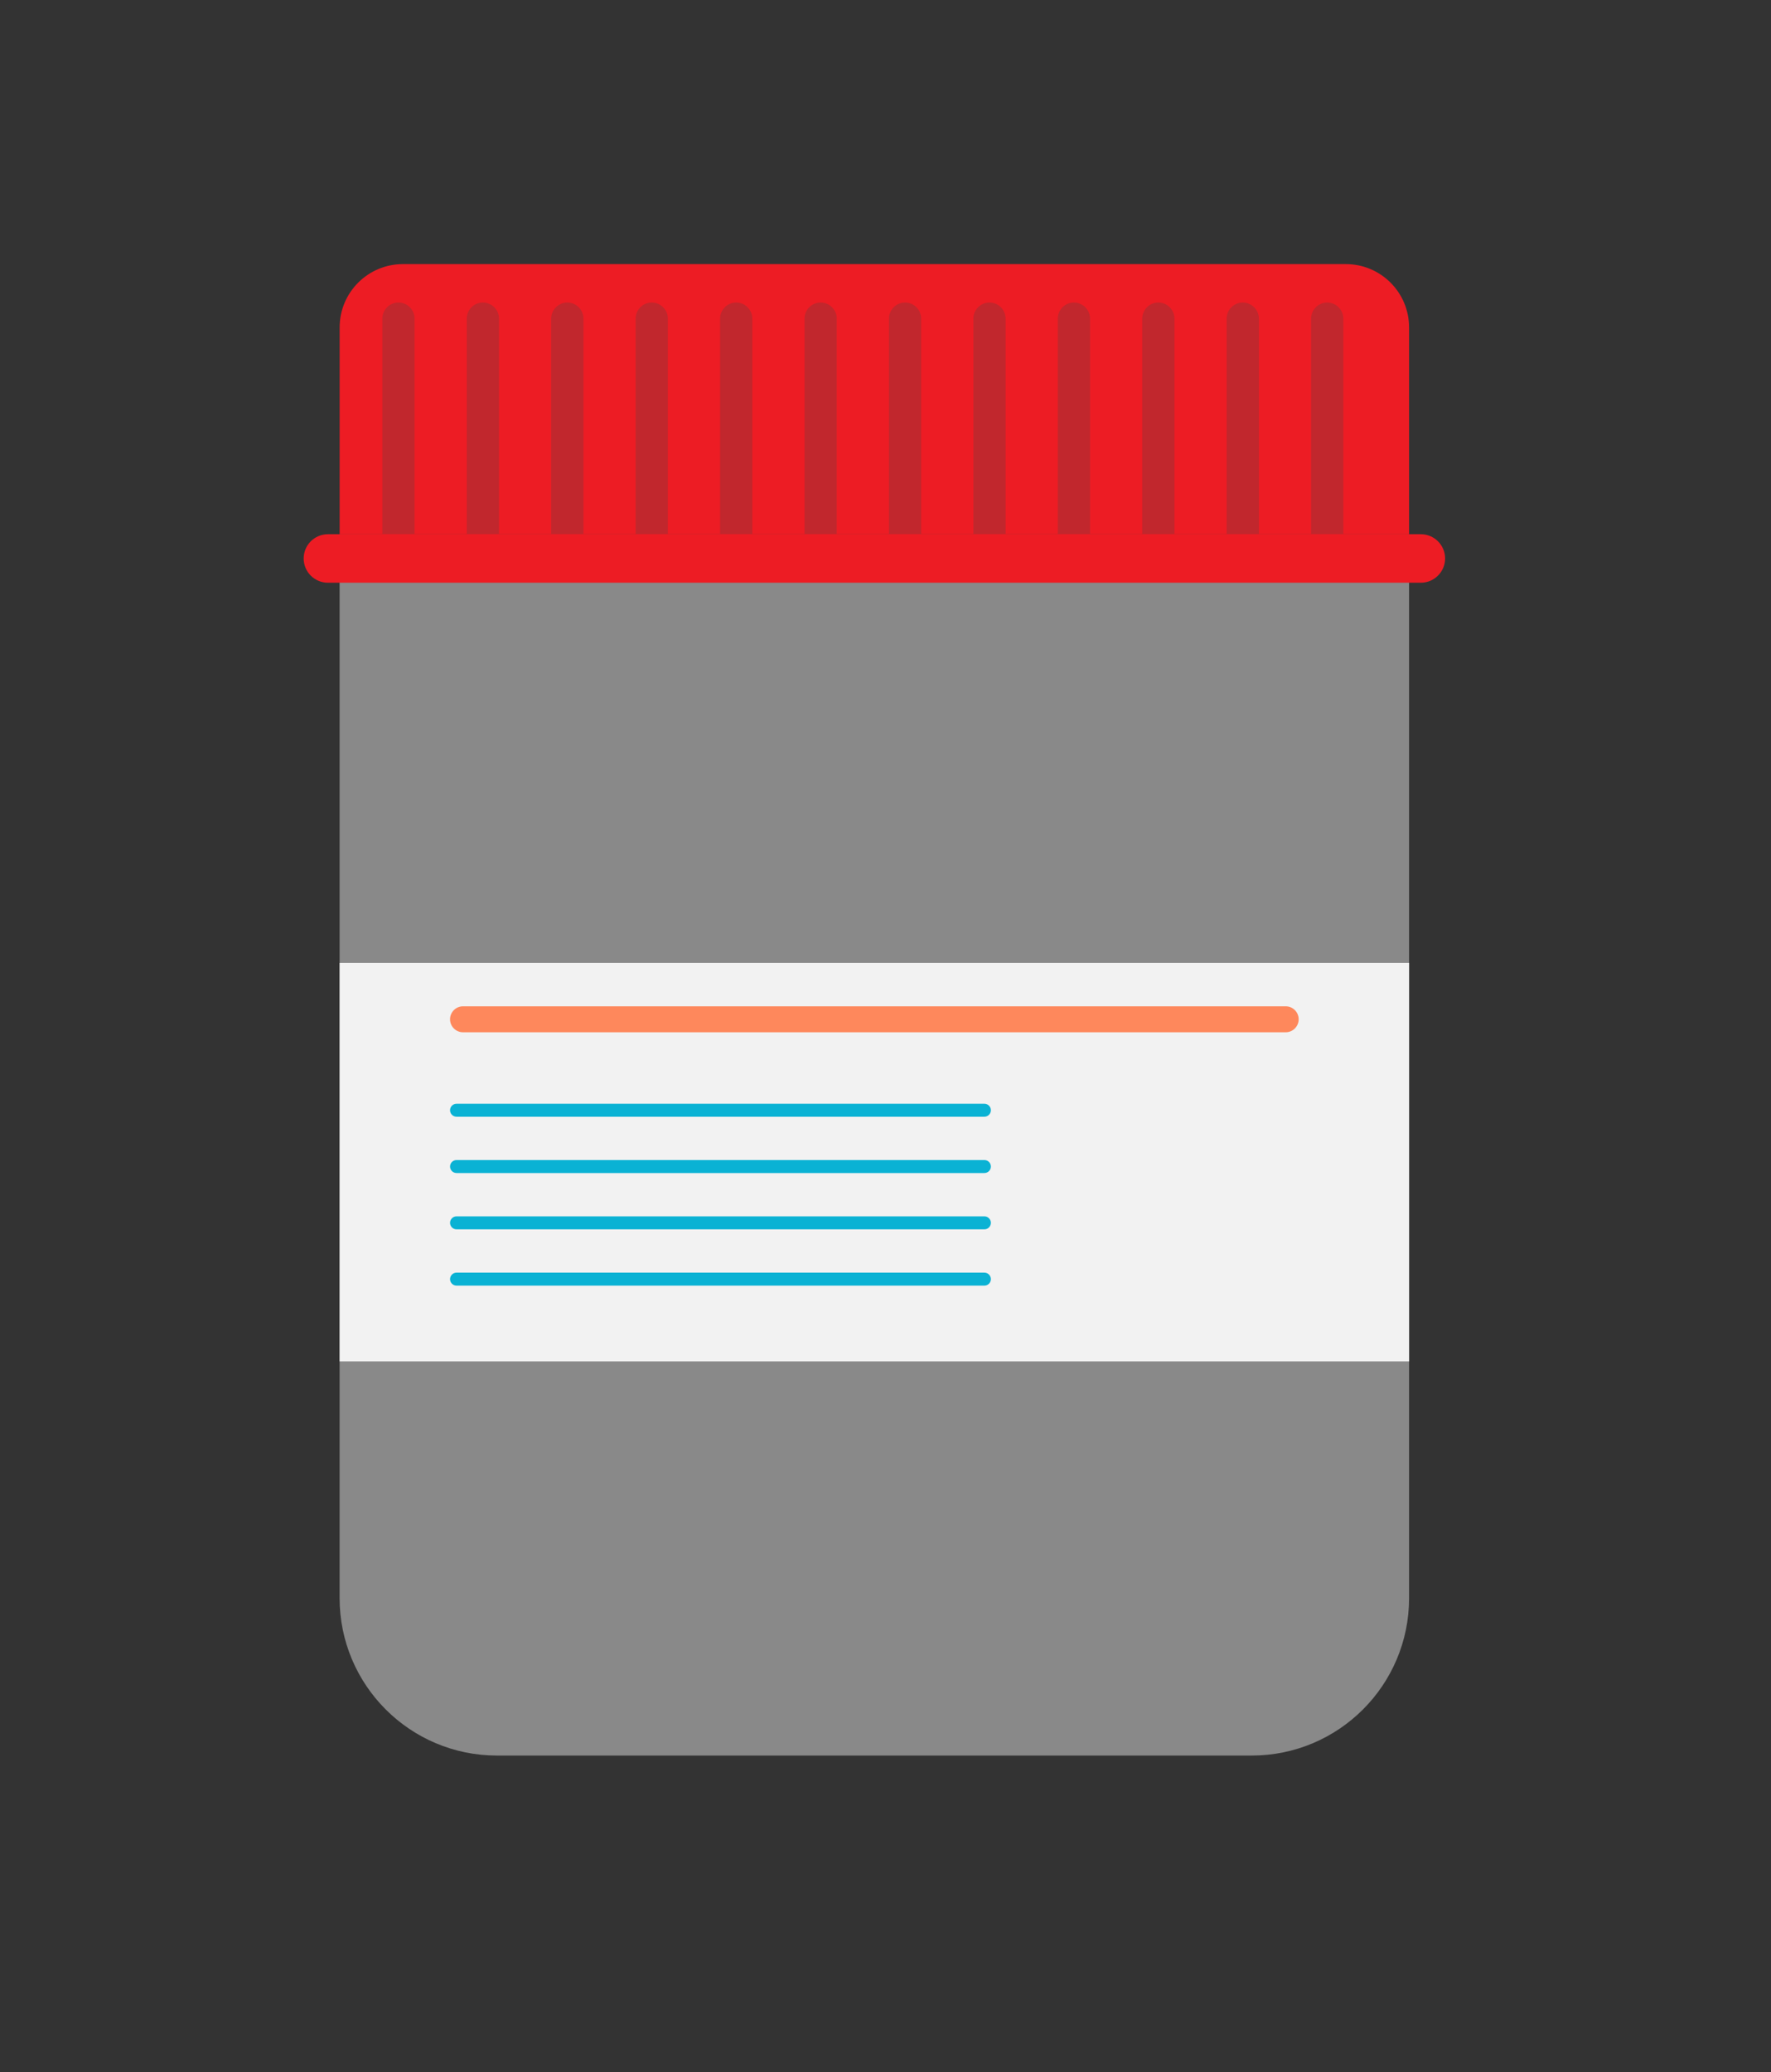 <?xml version="1.0" encoding="utf-8"?>
<!-- Generator: Adobe Illustrator 27.0.1, SVG Export Plug-In . SVG Version: 6.00 Build 0)  -->
<svg version="1.1" id="Calque_1" xmlns="http://www.w3.org/2000/svg" xmlns:xlink="http://www.w3.org/1999/xlink" x="0px" y="0px"
	 viewBox="0 0 458.75 536.61" style="enable-background:new 0 0 458.75 536.61;" xml:space="preserve">
<rect x="0" y="0" width="458.75" height="536.61" fill="#333333" stroke="none"/>
<style type="text/css">
	.st0{opacity:0.67;fill:#B3B3B3;enable-background:new    ;}
	.st1{fill:#F2F2F2;}
	.st2{fill:#FE885C;}
	.st3{fill:#0AB2D4;}
	.st4{fill:#ED1C24;}
	.st5{fill:#C1272D;}
</style>
<g id="Calque_6">
	<path class="st0" d="M324.23,454.61H128.74c-22.52,0-40.77-18.25-40.77-40.77V138.33H365v275.51
		C365,436.36,346.75,454.61,324.23,454.61z"/>
	<rect x="87.98" y="249.36" class="st1" width="277.03" height="103.18"/>
	<path class="st2" d="M333.04,267.31h-213.1c-1.86,0-3.36-1.51-3.36-3.36l0,0c0-1.86,1.51-3.36,3.36-3.36h213.1
		c1.86,0,3.36,1.51,3.36,3.36l0,0C336.4,265.8,334.9,267.31,333.04,267.31z"/>
	<path class="st3" d="M254.99,289.18H118.26c-0.93,0-1.68-0.75-1.68-1.68l0,0c0-0.93,0.75-1.68,1.68-1.68h136.73
		c0.93,0,1.68,0.75,1.68,1.68l0,0C256.67,288.43,255.92,289.18,254.99,289.18z"/>
	<path class="st3" d="M254.99,303.76H118.26c-0.93,0-1.68-0.75-1.68-1.68l0,0c0-0.93,0.75-1.68,1.68-1.68h136.73
		c0.93,0,1.68,0.75,1.68,1.68l0,0C256.67,303.01,255.92,303.76,254.99,303.76z"/>
	<path class="st3" d="M254.99,318.34H118.26c-0.93,0-1.68-0.75-1.68-1.68l0,0c0-0.93,0.75-1.68,1.68-1.68h136.73
		c0.93,0,1.68,0.75,1.68,1.68l0,0C256.67,317.59,255.92,318.34,254.99,318.34z"/>
	<path class="st3" d="M254.99,332.92H118.26c-0.93,0-1.68-0.75-1.68-1.68l0,0c0-0.93,0.75-1.68,1.68-1.68h136.73
		c0.93,0,1.68,0.75,1.68,1.68l0,0C256.67,332.17,255.92,332.92,254.99,332.92z"/>
	<path class="st4" d="M365,138.33H87.98V84.78c0-9.05,7.34-16.39,16.39-16.39h244.24c9.05,0,16.39,7.34,16.39,16.39V138.33z"/>
	<path class="st5" d="M103.21,78.34L103.21,78.34c-2.3,0-4.17,1.87-4.17,4.17v55.81h8.35V82.51
		C107.39,80.21,105.52,78.34,103.21,78.34z"/>
	<path class="st5" d="M125.08,78.34L125.08,78.34c-2.3,0-4.17,1.87-4.17,4.17v55.81h8.35V82.51
		C129.26,80.21,127.39,78.34,125.08,78.34z"/>
	<path class="st5" d="M146.95,78.34L146.95,78.34c-2.3,0-4.17,1.87-4.17,4.17v55.81h8.35V82.51
		C151.13,80.21,149.26,78.34,146.95,78.34z"/>
	<path class="st5" d="M168.82,78.34L168.82,78.34c-2.3,0-4.17,1.87-4.17,4.17v55.81H173V82.51C173,80.21,171.13,78.34,168.82,78.34z
		"/>
	<path class="st5" d="M190.7,78.34L190.7,78.34c-2.3,0-4.17,1.87-4.17,4.17v55.81h8.35V82.51C194.87,80.21,193,78.34,190.7,78.34z"
		/>
	<path class="st5" d="M212.57,78.34L212.57,78.34c-2.3,0-4.17,1.87-4.17,4.17v55.81h8.35V82.51
		C216.74,80.21,214.87,78.34,212.57,78.34z"/>
	<path class="st5" d="M234.44,78.34L234.44,78.34c-2.3,0-4.17,1.87-4.17,4.17v55.81h8.35V82.51
		C238.61,80.21,236.74,78.34,234.44,78.34z"/>
	<path class="st5" d="M256.31,78.34L256.31,78.34c-2.3,0-4.17,1.87-4.17,4.17v55.81h8.35V82.51
		C260.48,80.21,258.61,78.34,256.31,78.34z"/>
	<path class="st5" d="M278.18,78.34L278.18,78.34c-2.3,0-4.17,1.87-4.17,4.17v55.81h8.35V82.51
		C282.35,80.21,280.48,78.34,278.18,78.34z"/>
	<path class="st5" d="M300.05,78.34L300.05,78.34c-2.3,0-4.17,1.87-4.17,4.17v55.81h8.35V82.51
		C304.22,80.21,302.35,78.34,300.05,78.34z"/>
	<path class="st5" d="M321.92,78.34L321.92,78.34c-2.3,0-4.17,1.87-4.17,4.17v55.81h8.35V82.51
		C326.09,80.21,324.22,78.34,321.92,78.34z"/>
	<path class="st5" d="M343.79,78.34L343.79,78.34c-2.3,0-4.17,1.87-4.17,4.17v55.81h8.35V82.51
		C347.96,80.21,346.09,78.34,343.79,78.34z"/>
	<path class="st4" d="M368.04,150.9H84.94c-3.47,0-6.28-2.81-6.28-6.28l0,0c0-3.47,2.81-6.28,6.28-6.28h283.11
		c3.47,0,6.28,2.81,6.28,6.28l0,0C374.33,148.08,371.51,150.9,368.04,150.9z"/>
</g>
</svg>
